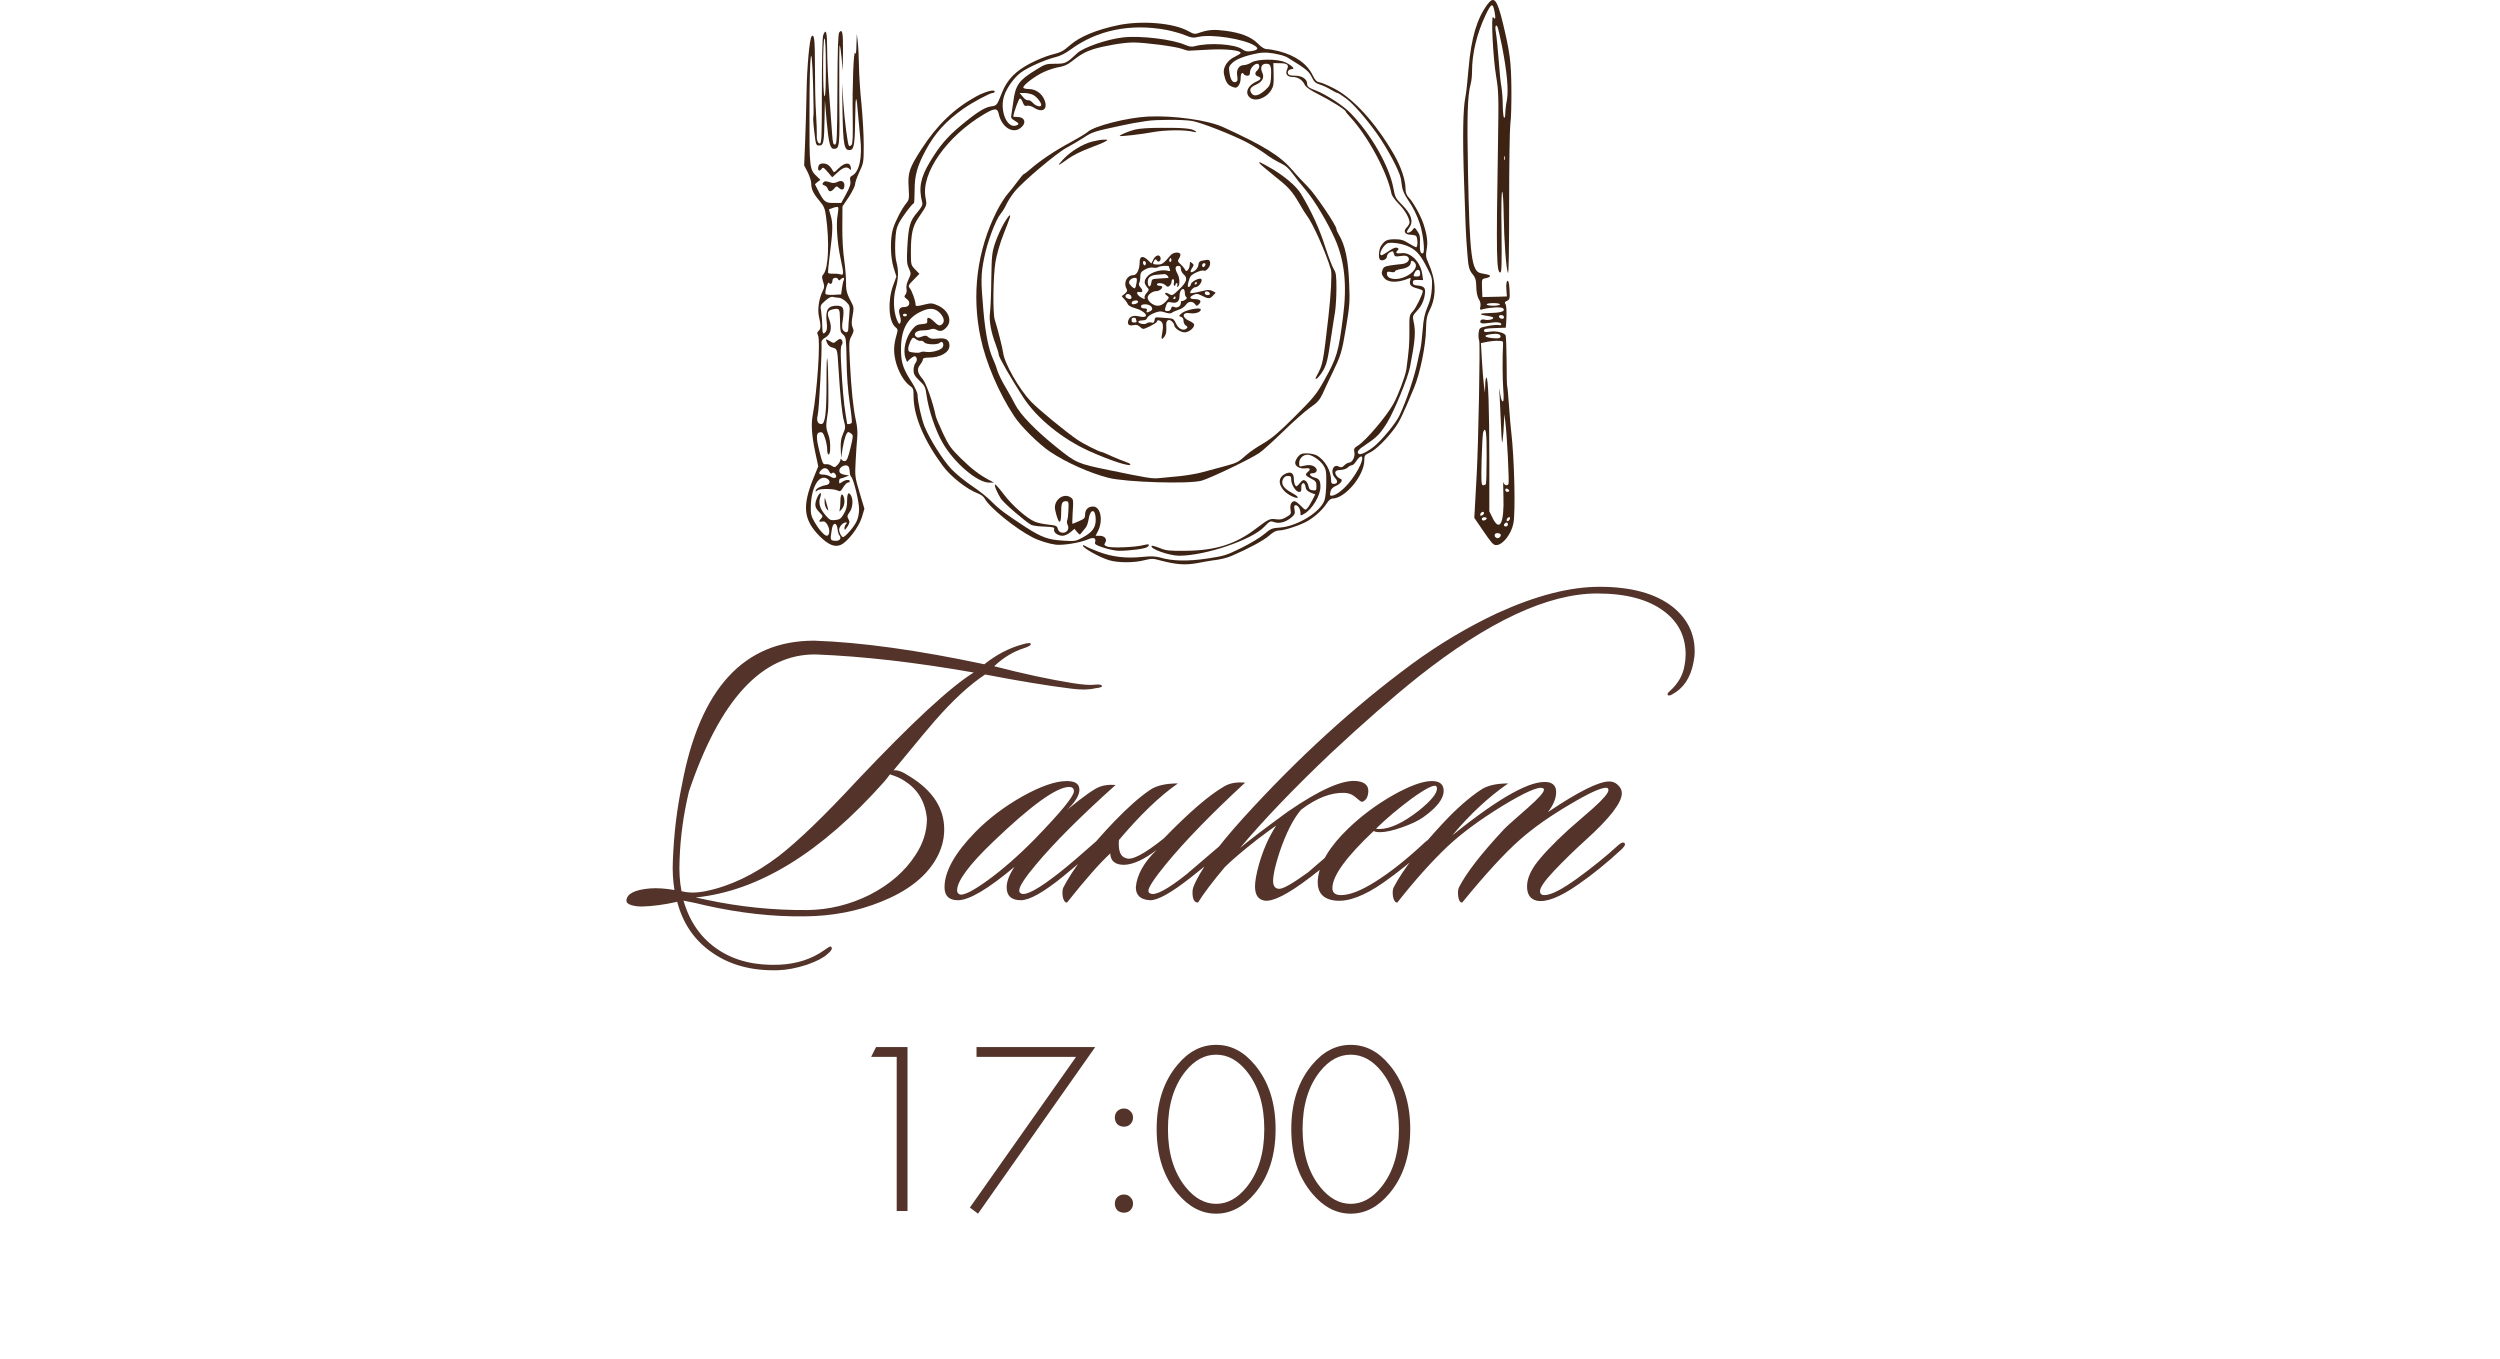 <?xml version="1.0" encoding="UTF-8"?> <svg xmlns="http://www.w3.org/2000/svg" width="311" height="169" viewBox="0 0 311 169" fill="none"><path d="M85.712 98.436C85.027 101.273 84.635 104.127 84.538 106.997C84.472 108.432 84.554 109.72 84.782 110.862C85.663 111.09 86.657 111.09 87.766 110.862C90.832 110.242 93.865 108.791 96.866 106.508C99.312 104.616 102.573 101.469 106.65 97.066C113.433 89.891 118.26 85.423 121.13 83.662C113.89 82.39 107.335 81.64 101.464 81.412C94.811 81.346 89.56 87.021 85.712 98.436ZM113.89 106.361C114.836 104.926 115.309 103.426 115.309 101.86C115.113 99.74 114.167 98.159 112.471 97.115C112.047 96.822 111.46 96.561 110.71 96.332C110.449 96.691 110.205 97.001 109.976 97.262C102.149 106.068 94.338 110.862 86.543 111.645C86.87 111.71 87.326 111.808 87.913 111.938C92.055 112.819 96.23 113.243 100.437 113.21C103.144 113.177 105.737 112.541 108.215 111.302C110.694 110.03 112.585 108.383 113.89 106.361ZM84.831 97.653C87.049 85.684 92.528 79.699 101.268 79.699C107.106 79.895 114.167 80.874 122.451 82.635C123.919 81.46 125.468 80.645 127.098 80.189C127.294 80.123 127.474 80.075 127.637 80.042C127.832 80.009 127.979 79.993 128.077 79.993C128.207 80.025 128.256 80.091 128.224 80.189C128.158 80.319 127.881 80.466 127.392 80.629C126.055 81.053 124.816 81.803 123.674 82.879C127.327 83.825 130.588 84.526 133.458 84.983C134.697 85.178 135.594 85.244 136.149 85.178C136.703 85.113 137.013 85.162 137.078 85.325C137.144 85.456 136.866 85.554 136.247 85.619C135.497 85.814 134.502 85.831 133.262 85.668C130.36 85.309 126.789 84.722 122.549 83.907C120.625 85.178 118.537 87.103 116.287 89.679C115.896 90.103 114.183 92.158 111.15 95.843C111.607 95.745 112.276 95.99 113.156 96.577C116.026 98.338 117.461 100.54 117.461 103.181C117.461 104.518 117.086 105.807 116.336 107.046C115.031 109.199 112.781 110.911 109.585 112.183C106.682 113.357 103.551 113.96 100.192 113.993C96.246 114.058 92.088 113.601 87.717 112.623C87.098 112.46 86.201 112.264 85.027 112.036C85.809 114.743 87.277 116.797 89.43 118.2C91.484 119.537 93.996 120.14 96.963 120.01C99.116 119.912 100.975 119.309 102.54 118.2C103.03 117.841 103.307 117.694 103.372 117.76C103.6 117.955 103.454 118.265 102.932 118.689C102.443 119.146 101.595 119.586 100.388 120.01C99.083 120.434 97.893 120.662 96.817 120.695C93.588 120.793 90.865 120.075 88.647 118.542C86.429 117.042 84.962 114.922 84.244 112.183C82.646 112.541 81.195 112.737 79.89 112.77C79.303 112.77 78.83 112.704 78.471 112.574C78.08 112.444 77.901 112.248 77.933 111.987C77.999 111.172 78.977 110.682 80.869 110.519C81.716 110.454 82.728 110.519 83.902 110.715C83.706 109.508 83.641 108.269 83.706 106.997C83.836 103.703 84.212 100.588 84.831 97.653ZM138.779 97.653C134.442 101.534 131.132 104.845 128.849 107.584C127.479 109.215 126.794 110.275 126.794 110.764C126.794 110.96 126.875 111.09 127.038 111.155C127.626 111.449 129.207 110.585 131.784 108.563C132.86 107.715 134.409 106.394 136.431 104.6C136.692 104.339 136.888 104.323 137.018 104.551C137.116 104.747 137.035 104.959 136.774 105.187C135.143 106.622 133.626 107.91 132.224 109.052C129.811 111.009 128.066 111.987 126.99 111.987C125.815 111.987 125.228 111.449 125.228 110.373C125.228 109.655 125.555 108.807 126.207 107.829C122.913 110.601 120.565 111.987 119.162 111.987C118.053 111.987 117.499 111.449 117.499 110.373C117.499 108.416 118.771 106.133 121.315 103.524C122.978 101.828 124.935 100.344 127.185 99.072C129.468 97.8 131.311 97.164 132.713 97.164C133.757 97.164 134.279 97.523 134.279 98.24C134.279 98.925 133.773 99.757 132.762 100.735C134.817 99.039 136.187 98.077 136.872 97.849C137.426 97.653 138.062 97.588 138.779 97.653ZM133.007 97.898C131.441 97.898 128.294 100.165 123.565 104.698C120.565 107.568 119.064 109.59 119.064 110.764C119.064 110.992 119.162 111.155 119.358 111.253C119.815 111.449 120.972 110.878 122.831 109.541C124.723 108.171 126.68 106.459 128.702 104.404C131.963 101.045 133.594 99.056 133.594 98.436C133.594 98.077 133.398 97.898 133.007 97.898ZM139.193 104.502C139.095 105.839 139.389 106.589 140.074 106.752C140.758 107.079 142.324 106.263 144.77 104.306C147.901 101.078 150.396 98.925 152.255 97.849C152.94 97.425 153.82 97.262 154.896 97.36C150.689 101.241 147.395 104.633 145.015 107.535C143.58 109.296 142.862 110.389 142.862 110.813C142.862 110.976 142.944 111.09 143.107 111.155C143.726 111.449 145.227 110.65 147.607 108.758C147.673 108.693 149.254 107.34 152.353 104.698C152.646 104.502 152.858 104.47 152.989 104.6C153.152 104.763 153.103 104.942 152.842 105.138C151.7 106.247 150.135 107.584 148.145 109.15C145.699 111.074 144.003 112.02 143.058 111.987C141.884 111.922 141.297 111.384 141.297 110.373C141.427 108.84 142.291 107.291 143.889 105.725C142.324 106.932 140.97 107.552 139.829 107.584C138.72 107.584 138.149 107.111 138.117 106.165C136.78 107.405 134.986 109.443 132.735 112.28C132.475 112.28 132.295 112.02 132.197 111.498C132.132 111.009 132.165 110.634 132.295 110.373C133.502 108.057 135.605 105.334 138.606 102.203C140.334 100.409 141.835 99.088 143.107 98.24C143.889 97.719 145.031 97.458 146.531 97.458C144.281 99.023 141.835 101.371 139.193 104.502ZM210.671 82.39C210.312 84.314 209.415 85.651 207.98 86.401C207.687 86.565 207.507 86.565 207.442 86.401C207.41 86.304 207.507 86.157 207.736 85.961C208.747 85.048 209.35 84.004 209.546 82.83C209.644 82.341 209.692 81.868 209.692 81.412C209.692 79.194 208.812 77.416 207.051 76.079C205.094 74.579 202.305 73.829 198.685 73.829C192.587 73.829 185.167 77.286 176.426 84.2C173.165 86.809 169.529 89.989 165.517 93.74C160.951 98.077 157.201 101.991 154.265 105.481C155.309 104.6 157.282 103.1 160.185 100.98C164.164 98.24 167.034 96.968 168.795 97.164C169.936 97.294 170.393 97.865 170.165 98.876C170.067 99.333 169.822 99.626 169.431 99.757C169.333 99.757 169.023 99.528 168.501 99.072C168.175 98.811 167.768 98.664 167.278 98.632C165.582 98.566 163.772 99.268 161.848 100.735C160.87 101.877 159.973 103.654 159.158 106.068C158.636 107.666 158.375 108.84 158.375 109.59C158.375 110.242 158.636 110.568 159.158 110.568C159.647 110.568 160.837 109.883 162.729 108.514C164.001 107.405 165.55 106.084 167.376 104.551C167.572 104.355 167.751 104.339 167.914 104.502C168.077 104.665 168.028 104.877 167.768 105.138C166.072 106.671 164.474 108.008 162.973 109.15C160.234 111.237 158.342 112.199 157.299 112.036C156.516 111.905 156.124 111.318 156.124 110.275C156.124 109.622 156.288 108.709 156.614 107.535C157.135 105.709 157.853 104.094 158.766 102.692C158.244 103.051 157.445 103.638 156.369 104.453C154.543 105.888 153.206 107.03 152.358 107.878C150.825 109.704 149.716 111.172 149.031 112.28C148.574 112.28 148.346 111.857 148.346 111.009C148.346 110.78 148.379 110.568 148.444 110.373C149.227 108.351 151.298 105.481 154.657 101.763C161.408 94.327 168.387 87.951 175.595 82.635C179.019 80.123 182.574 78.004 186.26 76.275C191.054 74.09 195.294 72.997 198.979 72.997C202.925 72.997 205.958 73.829 208.078 75.492C209.904 76.96 210.818 78.802 210.818 81.02C210.818 81.477 210.769 81.933 210.671 82.39ZM179.593 98.387C179.593 99.365 178.745 100.458 177.049 101.665C176.397 102.121 175.5 102.545 174.359 102.937C173.25 103.328 172.353 103.524 171.668 103.524C171.309 103.524 171.049 103.475 170.885 103.377C167.461 106.606 165.749 108.97 165.749 110.47C165.749 111.057 166.108 111.351 166.825 111.351C167.901 111.351 169.32 110.797 171.081 109.688C173.005 108.481 175.076 106.834 177.294 104.747C177.62 104.453 177.848 104.388 177.979 104.551C178.109 104.714 178.028 104.942 177.734 105.236C175.843 106.964 173.967 108.481 172.108 109.786C169.728 111.449 167.738 112.199 166.14 112.036C164.542 111.873 163.808 110.992 163.939 109.394C164.134 107.405 165.406 105.285 167.755 103.035C169.385 101.469 171.228 100.099 173.283 98.925C175.37 97.751 176.984 97.164 178.126 97.164C179.104 97.164 179.593 97.572 179.593 98.387ZM178.664 97.8C178.37 97.572 177.343 98.094 175.582 99.365C173.951 100.572 172.484 101.811 171.179 103.083C171.277 103.116 171.407 103.132 171.57 103.132C172.908 103.132 174.555 102.366 176.511 100.833C178.012 99.626 178.762 98.713 178.762 98.094C178.762 97.963 178.729 97.865 178.664 97.8ZM202.097 104.893C202.228 105.024 202.113 105.269 201.755 105.627C199.928 107.323 198.118 108.791 196.325 110.03C194.042 111.628 192.313 112.297 191.139 112.036C190.356 111.84 189.965 111.253 189.965 110.275C189.965 109.459 190.291 108.579 190.943 107.633C191.726 106.524 193.128 105.04 195.15 103.181C196.161 102.301 197.173 101.42 198.184 100.54C199.455 99.398 200.091 98.648 200.091 98.289C200.091 98.094 199.994 97.996 199.798 97.996C199.113 97.996 197.596 98.697 195.248 100.099C192.802 101.534 190.748 102.986 189.084 104.453C187.193 106.117 184.796 108.726 181.893 112.28C181.632 112.28 181.469 112.02 181.404 111.498C181.339 111.041 181.371 110.666 181.502 110.373C182.415 108.579 184.274 106.182 187.079 103.181C187.274 102.953 188.269 102.056 190.063 100.491C191.4 99.317 192.068 98.566 192.068 98.24C192.068 98.142 192.02 98.077 191.922 98.045C191.367 97.816 189.671 98.566 186.834 100.295C184.029 102.023 181.763 103.703 180.034 105.334C178.077 107.193 176.006 109.508 173.821 112.28C173.56 112.28 173.381 112.02 173.283 111.498C173.218 111.009 173.25 110.634 173.381 110.373C174.522 108.187 176.626 105.464 179.692 102.203C181.29 100.507 182.806 99.186 184.241 98.24C185.024 97.719 186.149 97.458 187.617 97.458C185.203 99.121 182.888 101.273 180.67 103.915C186.573 99.153 190.552 96.952 192.607 97.311C193.259 97.441 193.585 97.849 193.585 98.534C193.585 99.317 193.243 100.148 192.558 101.029C196.341 98.485 198.885 97.213 200.189 97.213C200.613 97.213 200.972 97.36 201.266 97.653C201.592 97.947 201.755 98.289 201.755 98.681C201.755 99.855 200.255 101.795 197.254 104.502C195.852 105.774 194.547 107.046 193.34 108.318C192.166 109.557 191.579 110.405 191.579 110.862C191.579 111.188 191.759 111.351 192.117 111.351C192.933 111.351 194.286 110.666 196.178 109.296C198.069 107.927 199.782 106.54 201.314 105.138C201.673 104.812 201.934 104.73 202.097 104.893Z" fill="#53332A"></path><path d="M111.55 150.645V131.477H108.37L108.982 130.254H112.895V150.645H111.55ZM120.655 150.217L133.861 131.477H121.48V130.254H136.246L121.664 150.981L120.655 150.217ZM138.992 139.853C138.789 139.629 138.687 139.354 138.687 139.028C138.687 138.702 138.789 138.437 138.992 138.233C139.217 138.009 139.492 137.897 139.818 137.897C140.144 137.897 140.409 138.009 140.613 138.233C140.837 138.437 140.949 138.702 140.949 139.028C140.949 139.354 140.837 139.629 140.613 139.853C140.409 140.057 140.144 140.159 139.818 140.159C139.492 140.159 139.217 140.057 138.992 139.853ZM138.992 150.553C138.789 150.329 138.687 150.054 138.687 149.727C138.687 149.401 138.789 149.136 138.992 148.933C139.217 148.708 139.492 148.596 139.818 148.596C140.144 148.596 140.409 148.708 140.613 148.933C140.837 149.136 140.949 149.401 140.949 149.727C140.949 150.054 140.837 150.329 140.613 150.553C140.409 150.757 140.144 150.859 139.818 150.859C139.492 150.859 139.217 150.757 138.992 150.553ZM146.487 132.455C147.852 130.805 149.452 129.979 151.286 129.979C153.12 129.979 154.72 130.805 156.086 132.455C157.818 134.514 158.684 137.184 158.684 140.465C158.684 143.746 157.818 146.416 156.086 148.474C154.679 150.145 153.08 150.981 151.286 150.981C149.493 150.981 147.893 150.145 146.487 148.474C144.754 146.416 143.888 143.746 143.888 140.465C143.888 137.184 144.754 134.514 146.487 132.455ZM147.495 147.679C148.616 149.065 149.88 149.758 151.286 149.758C152.692 149.758 153.956 149.065 155.077 147.679C156.544 145.865 157.278 143.461 157.278 140.465C157.278 137.469 156.544 135.064 155.077 133.25C153.976 131.885 152.713 131.202 151.286 131.202C149.859 131.202 148.596 131.885 147.495 133.25C146.028 135.064 145.294 137.469 145.294 140.465C145.294 143.461 146.028 145.865 147.495 147.679ZM163.234 132.455C164.6 130.805 166.2 129.979 168.034 129.979C169.868 129.979 171.468 130.805 172.833 132.455C174.566 134.514 175.432 137.184 175.432 140.465C175.432 143.746 174.566 146.416 172.833 148.474C171.427 150.145 169.827 150.981 168.034 150.981C166.24 150.981 164.641 150.145 163.234 148.474C161.502 146.416 160.636 143.746 160.636 140.465C160.636 137.184 161.502 134.514 163.234 132.455ZM164.243 147.679C165.364 149.065 166.628 149.758 168.034 149.758C169.44 149.758 170.704 149.065 171.825 147.679C173.292 145.865 174.026 143.461 174.026 140.465C174.026 137.469 173.292 135.064 171.825 133.25C170.724 131.885 169.46 131.202 168.034 131.202C166.607 131.202 165.344 131.885 164.243 133.25C162.776 135.064 162.042 137.469 162.042 140.465C162.042 143.461 162.776 145.865 164.243 147.679Z" fill="#53332A"></path><path d="M185.057 0.52C183.734 2.29 183.022 4.689 182.691 8.493C182.559 10.048 182.394 11.652 182.294 12.066C181.997 13.571 181.931 16.913 182.129 22.569C182.311 28.111 182.344 29.136 182.543 31.601C182.658 33.205 182.774 33.635 183.221 34.148C183.485 34.462 183.618 34.826 183.634 35.289C183.651 36.364 183.75 36.877 183.998 37.274C184.147 37.489 184.213 37.837 184.164 38.118C184.064 38.564 184.081 38.581 184.544 38.449C185.454 38.217 186.794 38.167 186.976 38.349C187.323 38.697 186.81 38.895 185.536 38.928C184.048 38.961 183.783 39.11 184.924 39.276C185.388 39.342 185.768 39.458 185.768 39.524C185.768 39.739 185.173 39.871 184.726 39.772C184.478 39.706 184.263 39.739 184.197 39.855C183.982 40.218 184.362 40.318 185.272 40.169C186.215 40.02 186.761 40.086 186.761 40.367C186.761 40.45 186.595 40.483 186.397 40.434C186.182 40.4 185.57 40.45 185.024 40.566C184.064 40.764 184.031 40.781 183.949 41.343C183.899 41.657 183.915 42.137 184.015 42.402C184.147 42.832 183.915 55.138 183.7 59.042C183.667 59.72 183.585 61.209 183.519 62.35L183.403 64.418L184.362 65.824C185.586 67.61 185.752 67.809 186.132 67.809C186.926 67.809 188.001 66.469 188.266 65.112C188.547 63.723 188.382 56.958 188.001 53.765C187.951 53.451 187.836 52.078 187.736 50.705C187.637 49.333 187.538 48.175 187.505 48.108C187.455 48.059 187.422 46.653 187.422 44.982C187.406 43.328 187.356 41.856 187.306 41.74C187.174 41.393 186.149 41.128 185.338 41.261C184.743 41.343 184.61 41.31 184.61 41.112C184.61 40.913 184.891 40.847 185.967 40.814L187.323 40.764L187.373 40.103C187.455 38.713 187.406 37.969 187.257 37.787C187.141 37.655 187.207 37.539 187.472 37.423C187.803 37.274 187.836 37.158 187.786 36.067C187.736 35.256 187.67 34.892 187.538 34.942C187.406 34.975 187.356 35.322 187.389 35.934L187.455 36.877L186.446 36.91C185.884 36.927 185.206 36.943 184.924 36.943L184.412 36.96L184.362 35.835C184.329 34.71 184.329 34.71 184.809 34.611C185.437 34.479 185.553 34.264 185.024 34.148C184.792 34.098 184.428 34.032 184.197 33.983C183.072 33.751 182.824 31.783 182.625 21.66C182.476 14.382 182.559 11.917 182.956 10.412C183.055 10.098 183.122 9.386 183.122 8.841C183.122 6.674 183.717 4.193 184.776 1.943C185.52 0.355 185.718 0.289 185.933 1.513C186.082 2.29 186.016 2.522 185.752 2.142C185.454 1.728 185.735 7.236 186.115 9.469C186.43 11.355 186.446 11.917 186.347 18.103C186.115 31.981 186.165 33.9 186.645 33.9C186.81 33.9 186.827 32.725 186.794 28.838C186.744 25.828 186.777 23.81 186.876 23.86C186.959 23.909 187.042 25.199 187.058 26.738C187.108 29.914 187.356 33.404 187.588 33.95C187.687 34.181 187.736 31.071 187.736 25.464C187.736 20.601 187.803 16.085 187.885 15.457C187.985 14.812 188.034 12.843 188.018 11.074C187.985 7.65 187.836 6.508 186.926 2.737C186.231 -0.075 185.851 -0.538 185.057 0.52ZM186.827 5.632C187.472 8.923 187.687 11.206 187.455 12.463C187.339 13.042 187.257 13.786 187.257 14.117C187.257 14.464 187.191 14.696 187.108 14.646C187.025 14.597 186.959 13.902 186.942 13.108C186.942 12.298 186.86 11.272 186.777 10.792C186.678 10.329 186.529 8.807 186.43 7.401C186.314 6.012 186.182 4.54 186.099 4.126C185.95 3.349 186.049 2.919 186.281 3.332C186.364 3.465 186.595 4.507 186.827 5.632ZM187.207 19.873C187.157 19.989 187.124 19.906 187.124 19.675C187.124 19.443 187.157 19.36 187.207 19.46C187.24 19.576 187.24 19.774 187.207 19.873ZM186.595 37.87C186.595 37.952 186.231 38.035 185.768 38.035C185.321 38.035 184.941 37.952 184.941 37.87C184.941 37.77 185.321 37.704 185.768 37.704C186.231 37.704 186.595 37.77 186.595 37.87ZM187.091 39.458C187.091 39.606 186.976 39.689 186.81 39.656C186.397 39.573 186.347 39.193 186.744 39.193C186.942 39.193 187.091 39.292 187.091 39.458ZM186.645 41.74C186.777 42.071 186.463 42.154 185.553 42.054C184.329 41.906 184.627 41.591 186.033 41.525C186.347 41.525 186.595 41.608 186.645 41.74ZM186.976 42.915C186.893 44.42 186.909 47.232 187.009 48.489C187.091 49.465 187.058 49.944 186.942 49.944C186.86 49.944 186.744 49.696 186.694 49.399C186.496 48.191 186.463 48.075 186.529 48.869C186.562 49.316 186.645 51.036 186.711 52.674C186.81 55.039 186.86 55.453 186.942 54.659C187.009 54.113 187.075 53.187 187.091 52.591L187.141 51.516L187.273 52.575C187.472 54.113 187.77 60.034 187.654 60.216C187.488 60.498 187.108 60.365 187.025 59.985C186.992 59.786 186.976 60.547 187.025 61.688C187.141 65.03 186.579 66.221 185.702 64.484L185.272 63.607V57.404C185.272 50.755 185.14 46.967 184.908 46.967C184.842 46.967 184.759 47.397 184.759 47.91L184.726 48.869L184.594 47.877C184.528 47.331 184.412 45.942 184.346 44.784L184.23 42.683L184.627 42.6C185.288 42.452 185.983 42.369 186.512 42.402C186.959 42.418 187.009 42.468 186.976 42.915ZM184.941 56.875C184.941 58.628 184.891 60.134 184.842 60.216C184.792 60.299 184.643 60.365 184.494 60.365C184.279 60.365 184.246 59.968 184.312 57.173C184.362 55.436 184.445 53.865 184.528 53.699C184.842 52.988 184.958 53.881 184.941 56.875ZM187.753 61.043C187.753 61.126 187.637 61.192 187.505 61.192C187.373 61.192 187.257 61.077 187.257 60.944C187.257 60.795 187.356 60.746 187.505 60.795C187.637 60.861 187.753 60.961 187.753 61.043ZM184.61 63.822C184.61 64.021 184.279 64.236 184.164 64.12C184.048 64.004 184.263 63.673 184.461 63.673C184.544 63.673 184.61 63.739 184.61 63.822ZM184.941 64.484C184.941 64.682 184.478 64.848 184.379 64.682C184.329 64.6 184.329 64.5 184.395 64.434C184.544 64.285 184.941 64.319 184.941 64.484ZM187.819 64.583C187.72 64.848 187.422 64.93 187.422 64.699C187.422 64.517 187.604 64.335 187.77 64.335C187.852 64.335 187.869 64.451 187.819 64.583ZM187.588 65.245C187.588 65.377 187.472 65.493 187.339 65.493C187.075 65.493 187.009 65.294 187.207 65.112C187.389 64.914 187.588 64.98 187.588 65.245ZM186.661 66.452C186.81 66.684 186.463 67.031 186.198 66.932C185.818 66.783 185.867 66.32 186.248 66.32C186.43 66.32 186.612 66.386 186.661 66.452Z" fill="#3D2314"></path><path d="M139.087 3.134C136.407 3.696 134.323 4.556 133.115 5.615C132.239 6.392 131.991 6.508 130.7 6.839C130.138 6.988 128.997 7.451 128.203 7.864C126.35 8.824 125.308 9.882 124.663 11.487C124.001 13.157 124.018 13.124 123.274 13.24C122.513 13.339 121.487 13.984 119.502 15.638C117.848 17.011 116.839 18.202 115.714 20.088C114.507 22.089 114.259 23.346 114.722 25.183C114.805 25.48 114.656 25.778 114.093 26.44C113.2 27.482 113.018 28.11 112.869 30.757C112.787 32.46 112.803 32.841 113.068 33.387C113.349 34.032 113.349 34.065 113.018 34.76C112.803 35.206 112.704 35.636 112.77 35.934C112.82 36.199 112.77 36.496 112.638 36.645C112.456 36.877 112.472 36.96 112.803 37.191C113.349 37.605 113.151 38.2 112.472 38.2C111.86 38.2 111.711 38.531 111.96 39.325C112.075 39.672 112.092 40.003 111.993 40.169C111.877 40.383 111.794 40.301 111.579 39.788C111.149 38.746 111.083 37.125 111.43 35.884C111.778 34.644 111.794 33.635 111.513 32.576C111.381 32.13 111.331 31.187 111.364 30.178C111.414 28.855 111.513 28.375 111.811 27.779C112.241 26.969 113.481 25.298 113.68 25.298C113.729 25.298 113.779 24.57 113.779 23.677C113.779 21.825 114.093 20.683 115.152 18.698C116.293 16.581 117.666 15.059 119.85 13.521C120.958 12.744 123.141 11.569 123.472 11.569C123.621 11.569 123.737 11.487 123.737 11.387C123.737 11.073 122.579 11.387 121.437 11.999C118.725 13.488 116.624 15.49 114.672 18.483C113.101 20.915 112.919 21.461 113.035 23.33C113.117 24.686 113.101 24.835 112.754 25.265C112.191 25.943 111.381 27.498 111.083 28.474C110.719 29.715 110.752 31.964 111.166 33.304L111.513 34.396L111.083 35.57C110.405 37.489 110.554 40.02 111.397 40.698C111.695 40.946 111.711 41.045 111.546 41.608C111.166 42.914 111.133 43.741 111.414 44.916C111.728 46.206 112.456 47.463 113.167 47.976C113.614 48.29 113.647 48.406 113.647 49.332C113.663 51.764 114.937 54.774 117.269 57.933C118.262 59.29 120.296 60.878 121.636 61.374C122 61.506 122.38 61.787 122.496 62.019C123.058 63.111 126.35 65.774 128.451 66.849C129.245 67.262 130.535 67.659 131.345 67.759C132.272 67.858 134.323 67.527 135.299 67.114C136.076 66.783 136.39 66.915 136.225 67.494C136.159 67.709 136.39 67.841 137.317 68.139C137.962 68.354 138.805 68.519 139.186 68.519C140.559 68.519 142.411 68.271 142.709 68.056C143.139 67.742 142.924 67.626 142.262 67.808C141.336 68.073 138.276 68.205 137.747 67.99C137.35 67.841 137.317 67.775 137.499 67.494C137.763 67.064 137.416 66.65 136.787 66.65H136.291L136.556 66.138C137.267 64.781 136.936 63.011 135.977 63.011C135.365 63.011 134.984 63.392 134.984 64.02C134.984 64.45 134.885 64.55 134.224 64.831C133.81 65.013 133.446 65.162 133.413 65.162C133.38 65.162 133.397 64.616 133.43 63.954C133.545 62.184 133.529 62.118 133.231 61.903C132.305 61.225 130.998 62.251 131.263 63.441C131.66 65.211 132.007 65.41 132.007 63.838C132.007 62.631 132.106 62.35 132.586 62.35C132.933 62.35 132.95 62.416 132.917 63.375C132.9 63.954 132.834 64.55 132.768 64.698C132.702 64.847 132.718 65.096 132.801 65.261C133.132 65.856 132.603 66.468 131.941 66.22C131.792 66.171 131.627 65.956 131.577 65.741C131.494 65.426 131.345 65.36 130.403 65.261C129.807 65.195 129.063 65.046 128.732 64.897C127.74 64.484 125.953 62.912 124.878 61.506C124.332 60.778 123.836 60.216 123.786 60.266C123.654 60.381 124.051 61.308 124.514 62.035C124.878 62.598 127.558 64.897 128.285 65.294C128.484 65.393 129.212 65.493 129.923 65.509C131.064 65.559 131.197 65.592 131.13 65.856C131.031 66.237 131.594 66.65 132.189 66.65C132.437 66.65 132.867 66.452 133.148 66.22L133.661 65.79L133.992 66.187C134.323 66.568 134.323 66.568 134.571 66.237C134.72 66.055 134.935 65.774 135.067 65.625C135.199 65.459 135.365 65.013 135.414 64.632C135.63 63.21 136.308 63.243 136.308 64.665C136.308 65.641 135.878 66.22 134.654 66.882C133.843 67.329 133.694 67.345 132.354 67.262C130.436 67.163 129.576 66.849 127.624 65.592C125.126 63.971 124.283 63.342 123.34 62.383C122.877 61.903 121.785 61.026 120.908 60.447C120.048 59.869 118.89 58.926 118.344 58.347C117.253 57.172 115.665 54.642 115.02 53.07C114.623 52.078 114.16 49.994 114.143 49.1C114.143 48.869 113.829 48.191 113.465 47.612C112.439 46.041 112.142 45.246 112.092 43.923C111.993 41.111 112.77 39.54 114.705 38.696C115.714 38.233 116.442 38.349 117.038 39.06C117.501 39.623 117.534 40.135 117.087 40.417C116.856 40.549 116.69 40.483 116.244 40.053C115.599 39.424 115.284 39.374 115.35 39.887C115.384 40.218 115.301 40.268 114.689 40.317C114.11 40.367 113.895 40.483 113.481 40.979C112.654 41.971 112.29 43.609 112.654 44.585L112.836 45.032L113.2 44.668C113.415 44.486 113.663 44.32 113.763 44.32C114.077 44.32 114.16 44.849 113.895 45.147C113.763 45.296 113.647 45.693 113.647 46.024C113.647 46.537 113.779 46.768 114.375 47.347C115.053 47.992 115.119 48.141 115.268 49.2C115.516 50.986 116.359 53.517 117.236 55.039C118.642 57.52 121.553 60.034 123.042 60.034H123.654L122.992 59.687C121.768 59.025 120.859 58.314 119.486 56.974C118.295 55.8 118.014 55.403 117.302 53.897C116.856 52.955 116.459 51.995 116.409 51.764C116.062 50.06 115.202 47.645 114.788 47.165C114.126 46.404 114.027 45.925 114.457 45.379C114.656 45.131 114.805 44.833 114.805 44.717C114.805 44.552 115.02 44.486 115.516 44.486C116.988 44.486 118.113 43.84 118.113 42.997C118.113 42.269 117.65 41.988 116.657 42.12C115.979 42.187 115.731 42.153 115.499 41.955C115.251 41.723 115.119 41.707 114.672 41.872C114.259 42.038 114.11 42.038 113.944 41.872C113.564 41.492 114.011 41.095 114.821 41.095C115.218 41.095 115.681 41.029 115.83 40.946C115.979 40.88 116.244 40.896 116.442 40.995C116.938 41.277 117.269 41.211 117.699 40.764C118.526 39.953 118.014 38.597 116.674 38.002C115.996 37.704 115.814 37.687 115.152 37.853C114.027 38.134 113.895 38.134 113.895 37.869C113.895 37.423 113.432 36.149 113.167 35.835C112.952 35.57 112.985 35.487 113.647 34.809L114.375 34.065L113.845 33.519C113.316 32.973 113.316 32.957 113.316 31.303C113.316 29.169 113.531 28.176 114.193 27.184C115.367 25.431 115.317 25.596 115.135 24.587C114.557 21.544 117.782 16.945 122.43 14.199C123.704 13.438 124.084 13.422 124.233 14.133C124.58 15.804 125.986 16.714 126.979 15.903C127.74 15.291 127.491 14.547 126.532 14.547C126.267 14.547 126.052 14.53 126.052 14.497C126.135 13.918 126.714 12.314 126.863 12.264C126.962 12.231 127.128 12.43 127.227 12.727C127.376 13.141 127.491 13.223 127.773 13.157C127.988 13.108 128.335 13.207 128.616 13.389C129.708 14.1 130.403 13.587 129.923 12.413C129.609 11.619 128.815 11.073 127.988 11.073C127.657 11.073 127.359 11.007 127.309 10.924C127.144 10.676 128.749 9.452 129.89 8.939C130.469 8.675 131.312 8.41 131.759 8.344C132.288 8.261 132.818 8.046 133.215 7.715C134.422 6.773 135.001 6.442 136.027 6.111C137.383 5.697 139.781 5.284 140.989 5.284C142.411 5.284 146.216 5.78 146.977 6.061C147.34 6.194 147.754 6.309 147.886 6.309C148.019 6.309 149.143 6.243 150.384 6.177C152.534 6.061 154.337 6.26 154.337 6.591C154.337 6.673 154.023 6.855 153.659 7.037C152.716 7.451 152.104 8.377 152.253 9.188C152.435 10.081 152.683 10.527 153.13 10.726C153.345 10.825 153.593 10.908 153.676 10.908C154.023 10.908 154.337 10.345 154.337 9.733C154.337 9.121 154.536 8.89 154.751 9.254C154.8 9.336 154.999 9.419 155.181 9.419C155.412 9.419 155.495 9.303 155.495 9.006C155.495 8.542 156.024 7.93 156.405 7.93C156.537 7.93 156.653 8.063 156.653 8.245C156.653 8.41 156.537 8.642 156.405 8.757C156.057 9.039 156.091 9.369 156.488 9.502C156.951 9.651 156.901 9.882 156.372 10.114C155.23 10.594 154.817 11.536 155.462 12.115C156.124 12.711 157.496 12.248 158.142 11.206C158.423 10.742 158.472 10.428 158.439 9.254L158.406 7.848L159.184 7.864C160.16 7.864 160.375 8.063 160.11 8.642C159.845 9.221 160.143 9.584 160.871 9.584C161.483 9.584 162.029 9.948 162.326 10.577C162.459 10.842 163.054 11.255 164.014 11.735C165.502 12.479 167.404 13.67 167.404 13.869C167.404 13.918 167.653 14.232 167.95 14.547C170.183 16.962 172.582 21.428 173.111 24.14C173.161 24.355 173.558 24.918 174.004 25.364C174.782 26.158 175.344 27.134 175.344 27.697C175.344 27.829 175.179 28.11 174.98 28.309C174.534 28.755 174.765 29.185 175.46 29.202C175.724 29.202 176.022 29.268 176.138 29.334C176.37 29.483 176.403 30.757 176.171 30.757C176.088 30.757 175.658 30.525 175.228 30.261C174.6 29.863 174.269 29.764 173.525 29.764C172.549 29.764 172.267 29.897 171.804 30.591C171.507 31.038 171.44 32.163 171.705 32.328C172.003 32.51 172.532 32.229 172.532 31.915C172.532 31.733 172.681 31.518 172.846 31.418C173.276 31.187 173.31 31.203 173.409 31.6C173.491 31.915 173.574 31.948 174.236 31.848C174.798 31.766 175.013 31.799 175.179 31.997C175.476 32.361 175.03 32.808 174.302 32.857C174.021 32.874 173.409 32.957 172.946 33.023C172.251 33.139 172.102 33.221 171.97 33.618C171.837 33.982 171.87 34.148 172.152 34.528C172.631 35.173 173.806 35.223 175.245 34.644C175.493 34.528 175.526 34.561 175.443 34.842C175.261 35.388 175.493 35.669 176.27 35.868C176.667 35.967 176.998 36.116 176.998 36.182C176.998 36.579 176.155 38.299 175.774 38.713C175.328 39.193 175.311 39.242 175.328 41.062C175.344 42.683 175.278 43.543 174.947 45.974C174.815 46.801 173.922 49.216 173.326 50.258C172.466 51.813 169.886 54.84 168.943 55.419C168.447 55.733 168.397 55.833 168.48 56.263C168.612 56.809 168.215 57.553 167.818 57.553C167.686 57.553 167.421 57.702 167.239 57.884C166.958 58.165 166.842 58.181 166.561 58.049C165.817 57.636 165.436 58.777 166.098 59.472C166.478 59.885 166.395 60.199 165.899 60.199C165.668 60.199 165.585 60.084 165.585 59.736C165.585 58.529 164.791 57.172 163.749 56.627C163.501 56.511 162.955 56.395 162.541 56.395C161.946 56.395 161.747 56.478 161.466 56.825C161.268 57.073 161.119 57.404 161.119 57.569C161.119 58.016 161.714 58.347 162.376 58.264C162.972 58.181 163.104 58.363 162.69 58.711C162.31 59.025 162.376 59.174 163.104 59.538C163.683 59.836 163.765 59.951 163.765 60.464C163.765 61.01 163.732 61.043 163.319 60.993C162.955 60.96 162.839 60.844 162.773 60.464C162.723 60.199 162.558 59.902 162.393 59.802C162.144 59.654 162.029 59.703 161.681 60.117C161.351 60.53 161.251 60.58 161.119 60.365C161.036 60.233 160.954 59.885 160.954 59.604C160.954 58.909 160.639 58.645 160.044 58.876C159.018 59.273 158.919 60.199 159.796 61.109C160.292 61.622 161.45 62.135 161.45 61.853C161.45 61.771 161.086 61.506 160.639 61.275C159.663 60.729 159.333 60.216 159.597 59.62C159.73 59.339 159.928 59.207 160.209 59.207C160.557 59.207 160.623 59.29 160.623 59.654C160.623 60.282 161.202 61.192 161.599 61.192C161.847 61.192 161.913 61.076 161.88 60.646C161.863 59.968 162.326 59.902 162.409 60.58C162.459 60.911 162.608 61.093 163.038 61.275L163.617 61.506L163.253 62.217C163.054 62.614 162.79 63.061 162.641 63.21C162.409 63.491 162.36 63.474 161.83 62.929C161.516 62.614 161.169 62.35 161.053 62.35C160.656 62.35 160.441 62.796 160.54 63.392C160.639 63.921 160.606 63.987 160.027 64.318C159.548 64.616 159.25 64.665 158.737 64.599C157.976 64.484 157.844 64.55 156.223 65.774C153.692 67.709 151.194 68.486 147.473 68.519C145.438 68.536 145.041 68.503 144.264 68.172C143.768 67.974 143.321 67.858 143.271 67.891C142.941 68.238 145.422 69.132 146.695 69.132C149.937 69.132 155.776 67.147 157.281 65.526C157.96 64.814 158.026 64.781 158.489 64.947C159.101 65.178 159.945 64.963 160.639 64.384C161.069 64.004 161.135 63.871 161.036 63.392C160.97 62.978 160.987 62.846 161.185 62.846C161.483 62.846 161.781 63.342 161.781 63.838C161.781 64.186 161.781 64.186 162.293 63.888C163.253 63.326 164.262 61.622 164.262 60.58C164.262 59.786 164.113 59.554 163.517 59.406C162.955 59.257 162.756 58.876 163.236 58.876C163.782 58.876 163.981 58.479 163.617 58.132C163.269 57.834 162.823 57.785 162.078 57.966C161.648 58.082 161.615 58.049 161.615 57.586C161.615 57.04 162.111 56.56 162.657 56.56C163.187 56.56 164.162 57.206 164.593 57.834C164.956 58.38 165.006 58.595 164.989 60.017C164.989 60.894 164.89 61.87 164.774 62.217C164.278 63.69 161.4 65.459 159.266 65.625C158.241 65.691 158.092 65.757 157.298 66.419C156.835 66.832 155.545 67.61 154.436 68.156C152.551 69.082 152.303 69.165 150.202 69.479C147.787 69.843 145.852 69.81 144.347 69.363C143.735 69.198 143.205 69.165 142.114 69.28C140.096 69.495 138.326 69.28 136.639 68.635C135.861 68.338 135.133 68.023 135.018 67.924C134.902 67.841 134.769 67.808 134.72 67.841C134.505 68.056 136.754 69.33 137.978 69.694C139.087 70.025 141.088 70.025 142.345 69.694C143.222 69.479 143.437 69.462 144.247 69.694C146.298 70.24 147.407 70.322 148.895 70.058C149.656 69.909 150.516 69.76 150.781 69.727C151.79 69.611 152.617 69.413 153.262 69.132C155.33 68.238 157.199 67.229 157.86 66.65C158.39 66.171 158.754 65.989 159.134 65.989C159.845 65.989 161.963 65.261 162.806 64.732C163.749 64.136 164.559 63.359 165.023 62.648C165.271 62.251 165.552 62.019 165.75 62.019C167.322 62.019 169.704 59.174 169.72 57.288C169.72 56.66 169.77 56.593 170.382 56.312C171.159 55.965 172.582 54.542 173.558 53.186C174.17 52.309 174.517 51.582 175.923 48.207C176.651 46.454 177.362 43.014 177.395 41.012C177.428 39.656 177.494 39.308 177.891 38.498C178.718 36.827 178.652 34.842 177.709 32.758C177.362 31.997 177.345 31.782 177.478 31.021C177.643 30.112 177.527 29.218 177.081 27.862C176.733 26.82 175.824 25.183 175.278 24.604C174.964 24.273 174.848 23.975 174.848 23.462C174.848 22.404 174.285 20.733 173.409 19.211C171.176 15.357 168.447 12.33 166.081 11.073C165.304 10.66 164.46 10.296 164.179 10.246C163.782 10.18 163.617 9.998 163.319 9.403C162.624 7.947 161.185 6.905 159.051 6.359C158.522 6.227 157.86 6.111 157.612 6.111C157.298 6.111 156.934 5.896 156.438 5.383C155.611 4.573 154.354 4.076 152.435 3.828C151.046 3.646 150.351 3.696 149.342 4.027C148.614 4.291 148.564 4.275 147.837 3.878C146.017 2.852 142.031 2.522 139.087 3.134ZM145.14 3.729C145.868 3.878 146.894 4.159 147.407 4.374C148.217 4.705 148.465 4.738 149.077 4.589C150.748 4.209 154.8 4.854 156.107 5.697C156.603 6.028 156.488 6.227 155.66 6.359C155.148 6.442 154.9 6.392 154.536 6.127C153.609 5.482 150.4 5.267 148.631 5.747C148.267 5.846 147.952 5.813 147.473 5.598C145.868 4.887 141.882 4.407 139.699 4.655C137.681 4.887 134.736 5.912 133.975 6.64C132.685 7.864 132.536 7.93 131.296 7.93C130.155 7.93 130.022 7.963 128.864 8.691C126.747 9.981 126.317 10.577 126.052 12.678C125.953 13.389 125.837 14.133 125.804 14.348C125.738 14.629 125.821 14.795 126.218 15.01C126.797 15.341 126.83 15.473 126.383 15.622C125.225 15.986 124.316 13.653 124.928 11.884C125.258 10.891 126.185 9.618 126.995 9.022C127.905 8.36 130.022 7.418 131.312 7.103C131.842 6.988 132.569 6.624 133.165 6.177C136.49 3.729 140.658 2.885 145.14 3.729ZM159.2 6.806C159.564 6.888 160.011 7.054 160.193 7.17C162.475 8.575 162.823 8.857 163.17 9.568C163.468 10.18 163.633 10.345 164.262 10.544C164.675 10.676 165.287 10.974 165.618 11.189C165.965 11.387 166.313 11.569 166.395 11.569C166.478 11.569 166.974 11.9 167.52 12.297C168.364 12.942 169.935 14.729 171.225 16.532C172.582 18.417 174.12 21.328 174.269 22.238C174.302 22.503 174.385 23.016 174.434 23.346C174.484 23.677 174.782 24.322 175.079 24.752C175.824 25.844 176.237 26.671 176.651 27.912C177.048 29.152 177.279 31.319 177.031 31.485C176.733 31.666 176.585 31.203 176.634 30.211C176.684 29.45 176.618 29.169 176.32 28.755C175.973 28.259 175.973 28.259 175.724 28.59C175.509 28.904 175.013 29.07 175.013 28.838C175.013 28.788 175.162 28.524 175.344 28.259C175.857 27.548 175.559 26.622 174.434 25.497C173.624 24.686 173.541 24.521 173.359 23.512C172.879 20.75 170.58 16.697 167.983 14.05C167.09 13.124 164.956 11.751 163.716 11.272C162.823 10.941 162.608 10.775 162.608 10.428C162.608 9.849 161.979 9.419 161.135 9.419C160.54 9.419 160.292 9.353 160.226 9.138C160.11 8.857 160.375 8.592 160.772 8.592C161.152 8.592 160.623 8.079 159.878 7.748C158.902 7.302 156.438 7.318 155.694 7.765C155.396 7.947 154.982 8.096 154.767 8.096C154.139 8.096 153.775 8.642 153.907 9.419C153.99 9.948 153.957 10.114 153.742 10.197C153.361 10.345 153.064 9.932 152.948 9.055C152.832 8.344 152.865 8.245 153.328 7.798C153.824 7.335 154.982 6.905 156.488 6.624C157.265 6.475 158.125 6.541 159.2 6.806ZM158.075 8.344C158.142 8.575 158.142 9.188 158.109 9.7C158.042 10.511 157.943 10.709 157.43 11.172C156.653 11.884 156.024 12.066 155.71 11.636C155.363 11.156 155.512 10.858 156.289 10.511C157.066 10.147 157.315 9.651 157.017 9.006C156.736 8.394 156.951 7.93 157.496 7.93C157.86 7.93 157.993 8.03 158.075 8.344ZM128.517 11.801C128.98 12.049 129.526 12.727 129.526 13.058C129.526 13.372 128.864 13.223 128.5 12.81C128.302 12.578 128.021 12.43 127.888 12.463C127.74 12.512 127.458 12.33 127.243 12.049L126.846 11.569H127.458C127.789 11.569 128.269 11.685 128.517 11.801ZM175.344 30.724C176.237 31.154 176.767 31.782 177.577 33.403C178.173 34.545 178.189 34.66 178.123 35.868C178.073 36.745 177.908 37.439 177.577 38.2C177.23 39.027 177.081 39.689 176.982 41.012C176.915 41.971 176.783 43.047 176.7 43.41C176.601 43.774 176.452 44.469 176.353 44.965C175.973 46.851 174.947 49.878 174.087 51.697C173.657 52.624 171.937 54.724 170.944 55.535C170.183 56.163 169.274 56.61 169.059 56.478C168.695 56.263 168.943 55.932 169.985 55.254C171.275 54.41 171.738 53.914 172.565 52.574C173.475 51.069 175.129 47.05 175.41 45.644C176.055 42.302 176.138 41.227 175.84 39.937C175.708 39.325 175.724 39.259 176.337 38.597C176.783 38.101 177.015 37.654 177.18 36.993C177.428 35.868 177.263 35.603 176.37 35.52C175.89 35.487 175.758 35.405 175.758 35.14C175.758 34.859 175.857 34.809 176.403 34.826L177.031 34.842L176.932 34.131C176.733 32.593 175.46 31.319 174.319 31.501C173.673 31.584 173.541 31.468 173.888 31.121C174.037 30.972 174.004 30.906 173.789 30.823C173.607 30.757 173.243 30.889 172.764 31.236C172.35 31.518 171.953 31.749 171.87 31.749C171.358 31.749 172.168 30.31 172.731 30.227C173.409 30.128 174.583 30.343 175.344 30.724ZM176.072 32.791C176.337 33.205 175.84 33.916 174.98 34.346C173.839 34.942 172.532 34.776 172.532 34.065C172.532 33.8 172.615 33.751 173.028 33.833C173.326 33.9 173.525 33.866 173.525 33.767C173.525 33.668 173.855 33.536 174.269 33.469C175.063 33.354 175.509 33.056 175.509 32.626C175.509 32.328 175.84 32.411 176.072 32.791ZM176.667 33.982C176.667 34.313 176.585 34.396 176.254 34.396C175.791 34.396 175.774 34.346 176.006 33.883C176.254 33.42 176.667 33.486 176.667 33.982ZM112.82 39.193C112.82 39.275 112.704 39.358 112.572 39.358C112.439 39.358 112.323 39.275 112.323 39.193C112.323 39.093 112.439 39.027 112.572 39.027C112.704 39.027 112.82 39.093 112.82 39.193ZM114.027 42.253C114.209 42.368 114.441 42.435 114.54 42.401C114.656 42.352 114.854 42.435 114.97 42.583C115.218 42.881 116.624 42.931 116.922 42.633C117.22 42.335 117.484 42.782 117.269 43.195C117.071 43.559 115.896 43.89 115.202 43.774C114.92 43.725 114.606 43.741 114.54 43.807C114.457 43.89 114.077 43.907 113.696 43.857C113.068 43.791 112.985 43.741 112.985 43.377C112.985 42.947 113.415 42.005 113.614 42.005C113.68 42.005 113.862 42.12 114.027 42.253ZM169.257 57.768C168.48 59.538 166.941 61.275 165.883 61.622C165.453 61.754 165.386 61.655 165.519 61.126C165.585 60.828 165.817 60.596 166.18 60.447C166.776 60.199 167.123 59.687 166.776 59.571C166.412 59.455 166.065 59.008 166.114 58.744C166.147 58.562 166.362 58.463 166.776 58.463C167.107 58.446 167.504 58.314 167.653 58.165C167.801 57.999 168.033 57.884 168.149 57.884C168.281 57.884 168.513 57.685 168.678 57.421C169.323 56.412 169.737 56.66 169.257 57.768Z" fill="#3D2314"></path><path d="M104.406 4.023C104.257 4.189 104.191 6.19 104.174 11.086C104.141 17.223 104.108 17.934 103.877 17.984C103.662 18.017 103.595 17.802 103.513 16.66C103.446 15.9 103.298 13.766 103.165 11.897C103.016 10.028 102.901 7.48 102.901 6.223C102.901 3.974 102.752 3.444 102.404 4.387C102.305 4.635 102.239 7.497 102.239 11.334C102.239 16.975 102.206 17.851 101.991 17.851C101.71 17.851 101.561 17.339 101.61 16.611C101.627 16.33 101.577 15.188 101.511 14.047C101.428 12.906 101.379 10.325 101.379 8.307C101.379 4.917 101.296 4.172 100.965 4.52C100.717 4.768 100.386 8.307 100.337 11.4C100.304 13.27 100.221 16.098 100.155 17.686L100.039 20.581L100.486 21.441C100.717 21.921 100.916 22.532 100.916 22.797C100.916 23.525 101.164 24.071 101.925 24.964C102.504 25.642 102.619 25.923 102.752 26.899C103.198 30.075 103.066 33.383 102.437 34.111C102.222 34.343 102.222 34.492 102.388 35.021C102.57 35.55 102.57 35.749 102.371 36.146C101.875 37.138 101.677 38.478 101.875 39.371C102.14 40.479 102.123 40.926 101.825 41.174C101.644 41.323 101.627 41.455 101.759 41.703C102.09 42.315 101.66 48.684 101.098 51.678C100.883 52.819 100.982 54.175 101.412 56.243L101.792 58.013L101.197 59.468C99.758 63.025 99.956 64.695 102.007 66.746C103.049 67.772 103.843 68.103 104.571 67.788C105.415 67.441 106.804 65.638 107.201 64.397L107.532 63.289L106.937 61.304C106.358 59.369 106.341 59.253 106.44 57.401C106.49 56.342 106.589 55.019 106.639 54.456C106.705 53.795 106.639 53.017 106.473 52.306C106.143 50.817 105.895 48.402 105.729 45.111C105.597 42.563 105.613 42.382 105.928 41.803C106.209 41.273 106.242 41.108 106.076 40.761C105.928 40.43 105.911 40.082 106.06 39.288C106.225 38.412 106.209 38.18 105.994 37.767C105.349 36.559 105.233 36.179 105.249 35.103C105.249 34.475 105.15 33.234 105.018 32.325C104.869 31.332 104.77 29.678 104.786 28.173L104.803 25.675L105.597 24.501C106.027 23.839 106.374 23.128 106.374 22.913C106.374 22.698 106.622 22.003 106.904 21.391C107.433 20.283 107.449 20.184 107.449 18.017C107.449 16.793 107.317 14.51 107.168 12.972C107.003 11.417 106.87 9.267 106.854 8.175C106.837 7.083 106.771 5.744 106.705 5.198L106.589 4.205L106.54 5.611C106.523 6.538 106.457 6.868 106.391 6.604C106.192 5.975 106.01 10.822 106.076 14.576C106.11 16.991 106.076 17.884 105.928 18.033C105.812 18.149 105.679 18.199 105.613 18.149C105.448 17.967 105.067 15.073 104.902 12.641L104.753 10.325L104.803 13.716C104.886 18.182 105.018 18.811 105.828 18.645C106.242 18.563 106.358 17.769 106.391 14.461C106.407 11.649 106.556 11.632 106.755 14.378C106.804 14.973 106.92 16.23 107.019 17.173C107.284 19.605 106.904 21.358 106.027 21.838C105.746 21.987 105.696 22.119 105.779 22.516C105.845 22.88 105.729 23.26 105.266 24.12L104.654 25.245H103.711C102.669 25.262 102.504 25.129 101.743 23.641L101.379 22.913L101.71 22.632L102.057 22.367L101.644 21.97C100.701 21.093 100.684 20.978 100.701 13.964C100.701 6.405 100.965 4.47 101.147 10.54C101.213 12.658 101.23 14.444 101.18 14.51C101.131 14.593 101.18 15.42 101.296 16.379C101.495 18.05 101.511 18.1 101.908 18.1C102.454 18.1 102.52 17.736 102.57 14.791L102.619 12.476L102.834 15.04C103.083 17.785 103.265 18.513 103.728 18.513C104.455 18.513 104.472 18.315 104.406 11.748C104.389 8.324 104.406 5.578 104.455 5.628C104.522 5.677 104.621 6.422 104.704 7.282L104.836 8.837L104.869 6.405C104.886 4.04 104.786 3.56 104.406 4.023ZM102.735 8.44C102.735 10.822 102.686 12.046 102.57 11.979C102.338 11.847 102.338 4.784 102.57 4.784C102.669 4.784 102.735 6.107 102.735 8.44ZM104.207 26.701C103.992 27.776 104.141 30.141 104.555 32.093C104.985 34.111 104.985 34.276 104.522 34.128C104.307 34.062 103.91 34.028 103.612 34.045C103.331 34.062 103.049 34.012 103.016 33.946C102.983 33.863 103.083 32.771 103.248 31.498C103.612 28.686 103.628 27.759 103.331 26.784L103.116 26.039L103.628 25.857C103.91 25.758 104.191 25.708 104.257 25.774C104.323 25.824 104.29 26.238 104.207 26.701ZM104.274 34.756C104.34 34.922 104.389 34.922 104.571 34.756C104.886 34.458 105.101 34.508 104.968 34.839C104.886 35.004 104.786 35.467 104.737 35.881L104.637 36.625L103.744 36.675C103.248 36.708 102.785 36.658 102.719 36.592C102.636 36.51 102.686 36.129 102.801 35.732C102.934 35.285 103.066 35.071 103.132 35.186C103.298 35.467 103.562 35.269 103.562 34.872C103.562 34.525 104.141 34.425 104.274 34.756ZM104.356 37.039C104.571 37.039 104.968 37.27 105.249 37.535C105.746 38.031 105.746 38.064 105.646 39.239C105.58 39.9 105.531 40.628 105.531 40.876C105.531 41.389 105.216 41.488 104.886 41.091C104.737 40.909 104.72 40.579 104.852 39.735C105.051 38.329 104.919 38.031 104.092 38.031C103 38.031 102.669 38.561 102.834 40.016C102.917 40.711 102.884 41.075 102.735 41.257C102.388 41.67 102.305 41.538 102.289 40.545C102.289 40.033 102.222 39.239 102.156 38.792C102.024 37.998 102.041 37.965 102.653 37.419C103.099 37.022 103.397 36.873 103.628 36.94C103.827 36.989 104.141 37.039 104.356 37.039ZM104.489 39.603C104.522 41.29 104.522 41.29 104.919 41.654C105.249 41.968 105.266 42.166 105.316 44.846C105.332 46.699 105.481 48.551 105.696 50.073C105.895 51.38 106.01 52.505 105.961 52.587C105.878 52.736 105.382 52.835 105.382 52.703C105.382 52.686 105.299 52.223 105.216 51.678C104.968 50.222 104.786 48.187 104.621 45.011C104.555 43.754 104.588 43.076 104.704 42.927C104.919 42.679 104.786 42.166 104.505 42.166C104.406 42.166 104.191 42.299 104.025 42.448C103.728 42.712 103.678 42.712 103.231 42.431C102.686 42.117 102.653 42.133 102.917 42.729C103.033 42.977 103.298 43.192 103.579 43.242C104.141 43.374 104.174 43.473 104.29 45.557C104.522 49.279 104.753 51.578 104.985 52.356C105.2 53.15 105.183 53.265 104.869 53.977C104.621 54.556 104.555 55.002 104.588 55.846L104.637 56.971L104.836 55.68C105.034 54.539 105.316 53.728 105.547 53.745C105.597 53.745 105.746 53.844 105.911 53.96C106.159 54.159 106.143 54.291 105.795 55.73C105.514 56.921 105.349 57.318 105.134 57.351C104.968 57.384 104.786 57.318 104.704 57.185C104.588 57.004 104.555 57.02 104.555 57.202C104.555 57.334 104.389 57.616 104.207 57.814C103.877 58.161 103.827 58.178 103.463 57.946C103.265 57.798 102.917 57.715 102.719 57.748C102.388 57.798 102.322 57.665 101.958 56.226C101.495 54.374 101.511 53.844 102.007 53.778C102.305 53.728 102.421 53.861 102.636 54.506C102.785 54.936 102.901 55.581 102.901 55.928C102.901 56.689 103.215 56.772 103.265 56.011C103.314 55.101 103.231 54.506 102.967 53.844C102.785 53.365 102.752 52.951 102.834 52.356C102.901 51.892 102.983 51.363 103 51.181C103.099 50.453 103.049 45.822 102.934 44.813C102.851 44.102 102.818 45.011 102.818 47.542C102.818 51.413 102.653 52.753 102.173 52.753C101.726 52.753 101.544 52.322 101.726 51.644C101.892 51.049 102.289 43.324 102.189 42.596C102.173 42.398 102.338 42.183 102.653 42.001C103.347 41.621 103.546 40.777 103.165 39.768C102.834 38.941 102.95 38.61 103.612 38.478C104.422 38.312 104.472 38.395 104.489 39.603ZM105.613 58.145C105.663 58.294 105.713 58.575 105.713 58.773C105.713 58.972 105.795 59.22 105.895 59.319C106.192 59.617 106.87 62.396 106.87 63.322C106.87 63.885 106.755 64.48 106.54 64.894C106.225 65.572 105.134 66.812 104.869 66.812C104.687 66.812 104.389 66.25 104.389 65.886C104.389 65.522 104.869 64.993 105.2 64.993C105.398 64.993 105.398 65.042 105.249 65.191C105.134 65.307 105.051 65.539 105.051 65.721C105.051 66.002 105.117 65.969 105.415 65.522C105.713 65.042 105.729 64.91 105.547 64.579C105.365 64.249 105.382 64.133 105.696 63.703C106.076 63.173 106.159 62.197 105.878 61.668C105.564 61.106 105.382 61.337 105.382 62.297C105.382 62.991 105.283 63.405 104.968 63.934C104.621 64.53 104.472 64.629 103.893 64.695C103.298 64.745 103.198 64.695 102.653 64.05C101.974 63.239 101.792 62.578 102.041 61.85C102.289 61.139 101.958 61.205 101.644 61.933C101.296 62.776 101.362 63.14 101.908 63.703C102.371 64.166 102.404 64.232 102.156 64.497C101.809 64.877 101.842 64.96 102.289 64.877C102.553 64.827 102.735 64.927 102.95 65.324C103.281 65.886 103.215 66.647 102.851 66.647C102.553 66.647 101.875 65.886 101.313 64.91C100.899 64.199 100.833 63.934 100.866 62.925C100.932 60.643 101.842 59.055 102.818 59.501C103.331 59.733 103.314 60.246 102.818 60.328C102.206 60.428 101.594 60.725 101.495 60.973C101.412 61.205 101.445 61.205 101.677 61.007C101.991 60.758 103.744 60.775 104.24 61.04C104.505 61.172 104.621 61.106 104.902 60.609C105.101 60.295 105.349 60.031 105.481 60.031C105.613 60.031 105.713 59.948 105.713 59.865C105.713 59.617 105.167 59.667 104.753 59.964C104.406 60.196 104.389 60.196 104.389 59.882C104.389 59.683 104.455 59.534 104.538 59.534C104.621 59.534 104.902 59.452 105.167 59.336L105.63 59.154L105.051 59.055C104.654 58.989 104.455 58.856 104.422 58.641C104.307 58.046 105.398 57.583 105.613 58.145ZM103.165 58.658C103.281 58.906 103.397 58.972 103.513 58.856C103.628 58.74 103.744 58.773 103.893 58.955C104.257 59.386 103.843 59.65 103.331 59.303C103.099 59.154 102.686 59.038 102.404 59.038C101.842 59.038 101.776 58.856 102.173 58.459C102.52 58.112 102.934 58.194 103.165 58.658ZM104.191 65.82C104.224 66.134 104.323 66.498 104.422 66.597C104.737 66.978 104.439 67.342 103.86 67.275C103.265 67.226 103.248 67.176 103.496 65.77C103.628 64.943 104.108 64.976 104.191 65.82Z" fill="#3D2314"></path><path d="M104.548 62.331C104.548 62.778 104.498 63.291 104.448 63.456C104.382 63.688 104.432 63.671 104.696 63.357C105.044 62.976 105.143 62.298 104.944 61.785C104.746 61.256 104.548 61.537 104.548 62.331Z" fill="#3D2314"></path><path d="M102.58 62.367C102.563 62.681 102.679 63.094 102.811 63.276C103.109 63.657 103.109 63.64 102.811 62.598C102.596 61.804 102.58 61.788 102.58 62.367Z" fill="#3D2314"></path><path d="M142.846 14.499C140.282 14.615 136.098 15.674 135.304 16.418C135.105 16.6 134.113 17.196 133.104 17.741C131.268 18.717 129.349 20.008 128.125 21.083C127.761 21.397 127.414 21.662 127.347 21.662C127.298 21.662 126.967 22.059 126.62 22.522C126.272 23.001 125.71 23.713 125.379 24.093C125.032 24.474 124.403 25.466 123.973 26.326C121.542 31.173 120.847 36.648 121.988 42.007C122.633 45.1 124.271 48.921 126.157 51.766C126.984 53.04 129.217 55.239 130.606 56.182C132.641 57.539 135.519 58.829 137.884 59.441C140.051 59.987 147.775 60.235 149.446 59.805C150.472 59.54 155.533 57.109 156.658 56.348C157.071 56.067 158.411 54.859 159.635 53.668C160.859 52.477 162.364 51.137 162.976 50.707C163.886 50.079 164.167 49.764 164.531 48.987C164.763 48.474 165.276 47.366 165.673 46.556C166.83 44.157 166.913 43.892 167.442 40.766C167.889 38.054 167.939 37.574 167.839 35.308C167.724 32.314 167.343 30.494 166.549 29.188C166.384 28.907 166.252 28.609 166.252 28.493C166.252 28.046 163.622 24.159 162.695 23.233C162.149 22.687 161.289 21.777 160.81 21.198C159.271 19.395 157.303 18.172 152.142 15.806C150.24 14.946 146.039 14.351 142.846 14.499ZM148.288 15.045C149.38 15.227 153.283 16.749 155.169 17.741C155.847 18.105 156.856 18.734 157.402 19.131C157.948 19.544 158.792 20.057 159.255 20.272C159.9 20.57 160.313 20.917 160.826 21.629C161.207 22.141 161.934 23.068 162.447 23.663C163.555 24.986 165.143 27.649 166.053 29.684C167.26 32.38 167.591 35.457 167.079 39.36C166.5 43.876 166.334 44.438 164.697 47.383C163.77 49.037 163.456 49.434 161.124 51.766C159.089 53.8 158.262 54.495 157.154 55.157C156.377 55.603 155.45 56.232 155.086 56.563C154.011 57.522 153.912 57.572 152.324 58.002C151.481 58.233 150.273 58.564 149.628 58.73C148.999 58.912 147.726 59.127 146.816 59.226C145.906 59.309 144.748 59.424 144.252 59.474C143.342 59.573 142.863 59.49 137.884 58.465C134.08 57.688 133.848 57.588 131.433 55.636C128.886 53.602 126.917 51.568 126.305 50.36C126.041 49.831 125.478 48.822 125.065 48.127C124.651 47.449 124.221 46.556 124.089 46.142C123.973 45.728 123.725 45.083 123.56 44.719C122.981 43.479 122.584 41.494 122.336 38.633C122.005 34.944 122.021 34.1 122.435 32.066C122.815 30.131 123.857 27.335 124.486 26.591C124.701 26.326 125.032 25.797 125.197 25.416C125.379 25.036 125.809 24.341 126.19 23.878C127.166 22.637 131.45 19.032 132.69 18.37C133.269 18.072 134.228 17.493 134.824 17.113C135.883 16.418 136.131 16.335 139.406 15.641C140.597 15.376 141.159 15.277 142.681 15.045C143.905 14.863 147.163 14.863 148.288 15.045Z" fill="#3D2314"></path><path d="M141.142 16.134C140.381 16.332 139.289 16.795 139.289 16.911C139.289 17.01 142.068 16.696 143.358 16.448C144.847 16.167 147.295 16.134 148.304 16.365C148.883 16.497 148.932 16.481 148.668 16.282C148.254 15.985 147.262 15.885 144.417 15.902C142.928 15.902 141.687 15.985 141.142 16.134Z" fill="#3D2314"></path><path d="M135.831 17.622C134.689 17.92 133.283 18.78 132.34 19.739C131.943 20.153 131.662 20.5 131.728 20.5C131.795 20.5 132.274 20.186 132.82 19.789C133.399 19.359 134.474 18.813 135.5 18.432C136.443 18.085 137.369 17.705 137.551 17.572C137.849 17.374 137.832 17.357 137.303 17.374C136.988 17.374 136.327 17.49 135.831 17.622Z" fill="#3D2314"></path><path d="M156.675 20.287C156.708 20.386 157.486 21.047 158.395 21.775C160.298 23.28 160.711 23.727 161.654 25.348C162.034 26.01 162.431 26.655 162.547 26.787C163.275 27.697 164.946 31.419 165.574 33.569C165.706 34.015 165.558 36.778 165.26 39.358C164.598 45.181 164.549 45.395 163.821 46.702C163.374 47.513 163.953 47.132 164.499 46.256C165.028 45.395 165.144 44.965 165.591 41.922C165.773 40.731 165.988 39.309 166.087 38.763C166.17 38.2 166.252 36.894 166.252 35.868C166.252 34.264 166.203 33.916 165.921 33.486C165.74 33.205 165.26 31.948 164.846 30.674C164.152 28.474 163.11 26.208 161.836 24.108C161.24 23.115 159.619 21.759 157.8 20.75C156.659 20.121 156.609 20.088 156.675 20.287Z" fill="#3D2314"></path><path d="M124.871 27.815C124.54 28.393 124.06 29.452 123.812 30.18C123.399 31.421 123.366 31.718 123.316 34.811C123.3 36.631 123.217 38.467 123.151 38.913C123.018 39.84 123.283 41.328 123.845 42.8C124.06 43.363 124.242 43.958 124.242 44.124C124.242 44.438 125.814 47.151 127.302 49.45C129.006 52.063 132.199 54.644 135.573 56.149C138.253 57.34 140.618 58.101 140.618 57.77C140.618 57.687 140.337 57.555 139.989 57.439C139.642 57.323 138.865 57.009 138.269 56.745C137.657 56.463 137.128 56.232 137.062 56.232C136.797 56.232 134.746 55.206 134.035 54.71C132.529 53.684 129.238 50.972 128.245 49.946C126.79 48.424 124.954 45.215 124.788 43.876C124.722 43.297 124.11 40.915 123.746 39.757C123.482 38.947 123.548 34.266 123.845 32.545C123.994 31.669 124.408 30.213 124.821 29.187C125.715 26.905 125.748 26.789 125.599 26.789C125.533 26.789 125.202 27.252 124.871 27.815Z" fill="#3D2314"></path><path d="M145.643 31.733C144.7 32.825 144.584 32.908 144.005 32.908C143.393 32.908 143.327 32.825 143.592 32.411C143.74 32.196 143.774 32.196 143.922 32.411C144.121 32.742 144.501 32.378 144.352 31.998C144.204 31.601 143.707 31.766 143.459 32.312L143.228 32.775L142.765 32.329C142.169 31.766 141.772 31.866 141.772 32.593C141.772 33.503 141.425 34.231 140.995 34.231C140.201 34.231 139.721 35.157 140.135 35.901C140.267 36.166 140.234 36.282 139.92 36.547L139.539 36.844L139.886 37.241C140.085 37.44 140.267 37.737 140.316 37.87C140.366 38.002 140.747 38.217 141.144 38.316C142.632 38.713 143.145 39.689 141.706 39.358C140.962 39.193 140.532 39.358 140.366 39.855C140.201 40.351 140.432 40.566 140.995 40.45C141.375 40.367 141.59 40.434 141.838 40.682C142.186 40.996 142.202 40.996 143.062 40.583C143.525 40.351 143.922 40.103 143.922 40.02C143.922 39.722 144.402 39.838 144.584 40.169C144.683 40.367 144.7 40.764 144.601 41.294C144.419 42.204 144.485 42.369 144.832 41.906C145.08 41.575 145.13 41.244 145.08 40.45C145.047 39.855 145.378 39.623 145.775 39.971C145.94 40.119 146.073 40.318 146.073 40.434C146.073 40.798 146.834 41.343 147.363 41.343C147.892 41.343 148.554 40.814 148.554 40.401C148.554 40.268 148.306 40.07 147.991 39.938C146.982 39.507 147.016 38.796 148.041 38.962C148.686 39.061 149.381 38.829 149.381 38.498C149.381 38.184 147.528 38.532 147.032 38.945C146.619 39.292 146.602 39.325 146.9 39.408C147.115 39.458 147.231 39.64 147.231 39.921C147.231 40.153 147.363 40.401 147.528 40.5C147.743 40.616 147.76 40.715 147.628 40.847C147.28 41.195 146.668 40.963 146.37 40.384C146.007 39.64 145.973 39.623 145.279 39.574C144.948 39.557 144.452 39.507 144.17 39.491C143.757 39.441 143.658 39.507 143.625 39.822C143.575 40.136 143.492 40.202 143.211 40.119C143.029 40.07 142.765 40.119 142.649 40.219C142.401 40.417 141.607 40.268 141.607 40.02C141.607 39.921 141.838 39.855 142.119 39.855C142.467 39.855 142.649 39.755 142.698 39.557C142.748 39.408 143.112 39.127 143.525 38.962C144.187 38.697 144.369 38.68 144.915 38.862C145.361 39.011 145.626 39.028 145.775 38.912C145.891 38.813 146.271 38.647 146.619 38.532C146.966 38.432 147.363 38.151 147.512 37.936C147.809 37.473 148.339 37.423 148.653 37.82C148.852 38.101 148.885 38.101 149.149 37.837C149.53 37.473 149.315 37.208 148.62 37.208C147.958 37.208 147.892 36.944 148.488 36.679C148.818 36.514 149 36.53 149.43 36.745C150.324 37.192 150.489 37.208 150.87 36.795L151.233 36.414L150.87 36.216C150.671 36.1 150.307 36.05 150.059 36.1C149.827 36.15 149.298 36.265 148.885 36.365C148.471 36.447 148.124 36.497 148.091 36.464C147.942 36.315 148.438 35.719 148.719 35.719C149.133 35.719 149.662 34.942 149.43 34.711C149.215 34.495 148.14 35.075 148.14 35.389C148.14 35.505 148.041 35.637 147.909 35.687C147.743 35.736 147.727 35.637 147.809 35.207C147.876 34.909 148.008 34.529 148.107 34.38C148.306 34.049 149.513 33.536 149.745 33.669C149.993 33.817 150.539 33.222 150.539 32.808C150.539 32.312 150.406 32.246 149.712 32.395C149.232 32.477 149.116 32.593 149.083 32.957C149.05 33.222 148.852 33.52 148.62 33.685C148.107 34.016 147.958 33.883 148.289 33.354C148.537 32.99 148.537 32.924 148.306 32.742C148.173 32.626 148.058 32.56 148.041 32.593C148.041 32.626 148.008 32.825 147.991 33.04C147.925 33.553 147.561 33.917 147.429 33.569C147.379 33.437 147.148 33.139 146.9 32.908C146.486 32.527 146.47 32.461 146.685 32.13C146.817 31.932 146.883 31.684 146.817 31.584C146.652 31.303 145.924 31.402 145.643 31.733ZM145.676 32.527C145.51 32.693 145.361 32.444 145.51 32.229C145.61 32.047 145.643 32.047 145.709 32.229C145.742 32.345 145.725 32.477 145.676 32.527ZM142.516 32.908C142.417 33.056 142.368 33.056 142.252 32.891C142.086 32.61 142.252 32.329 142.467 32.544C142.566 32.643 142.583 32.808 142.516 32.908ZM149.943 32.99C149.877 33.123 149.778 33.238 149.695 33.238C149.612 33.238 149.546 33.123 149.546 32.99C149.546 32.858 149.662 32.742 149.794 32.742C149.943 32.742 149.993 32.841 149.943 32.99ZM145.411 33.139C145.411 33.172 145.461 33.338 145.527 33.503C145.61 33.735 145.56 33.768 145.196 33.669C144.419 33.486 143.145 33.867 142.698 34.429C142.285 34.959 142.301 35.256 142.731 35.769C142.963 36.017 142.946 36.083 142.649 36.431C142.467 36.629 142.351 36.894 142.384 36.993C142.483 37.274 142.334 37.258 141.855 36.944C141.359 36.613 141.309 36.216 141.772 36.332C142.169 36.431 142.219 36.117 141.838 35.703C141.673 35.521 141.623 35.323 141.722 35.19C141.789 35.075 141.855 34.727 141.855 34.413C141.855 33.95 141.954 33.801 142.417 33.536C142.765 33.338 143.162 33.238 143.426 33.288C143.658 33.338 143.955 33.321 144.088 33.222C144.336 33.073 145.411 33.007 145.411 33.139ZM146.9 33.453C146.9 33.652 147.049 33.95 147.231 34.115C147.793 34.578 147.644 35.091 146.685 36.001C145.858 36.795 145.808 36.811 145.444 36.58C144.981 36.282 144.733 36.464 145.179 36.778C145.477 37.01 145.477 37.026 145.014 37.523C144.683 37.87 144.369 38.035 144.022 38.035C143.459 38.035 142.765 37.473 142.765 37.026C142.765 36.662 143.377 36.216 143.84 36.216C144.187 36.216 144.584 35.935 144.584 35.687C144.584 35.62 144.435 35.554 144.253 35.554C144.071 35.554 143.922 35.471 143.922 35.389C143.922 35.124 144.7 35.19 144.998 35.488C145.196 35.703 145.312 35.719 145.494 35.554C145.626 35.438 145.742 35.207 145.742 35.041C145.742 34.859 145.825 34.727 145.924 34.727C146.04 34.727 146.073 34.892 146.04 35.141C145.99 35.372 146.023 35.554 146.089 35.554C146.172 35.554 146.238 35.471 146.238 35.389C146.238 35.289 146.304 35.223 146.404 35.223C146.486 35.223 146.503 35.339 146.453 35.505C146.387 35.687 146.404 35.736 146.536 35.653C146.8 35.488 146.767 34.562 146.486 34.066C146.139 33.47 146.172 33.073 146.569 33.073C146.8 33.073 146.9 33.189 146.9 33.453ZM145.246 34.314C145.361 34.446 145.395 34.562 145.312 34.578C145.229 34.578 144.766 34.611 144.27 34.644C143.261 34.711 143.294 34.694 143.211 35.24C143.128 35.736 142.864 35.769 142.798 35.273C142.698 34.595 143.029 34.247 143.889 34.181C144.319 34.148 144.749 34.115 144.849 34.099C144.948 34.082 145.13 34.181 145.246 34.314ZM141.392 35.157C141.342 35.488 141.243 35.802 141.193 35.852C141.077 35.968 140.449 35.389 140.449 35.141C140.449 34.859 140.813 34.562 141.16 34.562C141.441 34.562 141.474 34.644 141.392 35.157ZM148.885 35.223C148.885 35.306 148.802 35.389 148.703 35.389C148.62 35.389 148.587 35.306 148.637 35.223C148.686 35.124 148.769 35.058 148.818 35.058C148.852 35.058 148.885 35.124 148.885 35.223ZM147.396 36.464C147.396 36.679 147.479 36.91 147.578 36.96C147.677 37.043 147.644 37.159 147.446 37.291C147.28 37.407 147.098 37.473 147.032 37.44C146.949 37.39 146.9 37.506 146.9 37.688C146.9 38.101 146.42 38.383 146.056 38.184C145.841 38.085 145.758 38.118 145.692 38.366C145.643 38.565 145.461 38.697 145.262 38.697C144.865 38.697 144.849 38.581 145.08 37.953C145.229 37.572 145.312 37.523 145.742 37.622C146.404 37.771 146.734 37.489 146.734 36.811C146.734 36.265 147.016 35.835 147.264 35.984C147.33 36.034 147.396 36.249 147.396 36.464ZM150.506 36.497C150.539 36.629 150.423 36.712 150.224 36.712C150.026 36.712 149.877 36.613 149.877 36.447C149.877 36.15 150.39 36.199 150.506 36.497ZM140.747 36.927C140.813 37.225 140.515 37.291 140.135 37.059C140.019 36.977 139.969 36.828 140.035 36.728C140.201 36.447 140.68 36.58 140.747 36.927ZM146.238 37.043C146.238 37.126 146.155 37.208 146.056 37.208C145.973 37.208 145.94 37.126 145.99 37.043C146.04 36.944 146.122 36.877 146.172 36.877C146.205 36.877 146.238 36.944 146.238 37.043ZM141.574 37.572C141.491 37.82 140.78 37.969 140.78 37.737C140.78 37.506 140.978 37.374 141.325 37.374C141.491 37.374 141.607 37.456 141.574 37.572ZM143.261 38.201C143.393 38.449 143.36 38.548 143.112 38.697C142.665 38.928 142.549 38.912 142.665 38.614C142.731 38.432 142.649 38.366 142.351 38.366C142.086 38.366 141.937 38.267 141.937 38.118C141.937 37.721 143.046 37.787 143.261 38.201ZM141.276 39.59C141.276 39.623 141.325 39.772 141.375 39.904C141.425 40.07 141.359 40.136 141.11 40.119C140.928 40.119 140.78 40.053 140.78 39.971C140.78 39.904 140.78 39.772 140.78 39.689C140.78 39.59 140.895 39.524 141.028 39.524C141.16 39.524 141.276 39.557 141.276 39.59Z" fill="#3D2314"></path><path d="M101.822 20.665C101.673 21.162 101.888 21.41 102.169 21.046C102.384 20.765 102.434 20.781 102.963 21.393L103.526 22.055L104.204 21.443C104.915 20.798 105.329 20.682 105.693 21.029C105.858 21.211 105.891 21.162 105.841 20.831C105.759 20.152 105.081 20.202 104.353 20.913C103.774 21.492 103.741 21.509 103.575 21.195C103.261 20.616 102.881 20.334 102.401 20.334C102.07 20.334 101.888 20.434 101.822 20.665Z" fill="#3D2314"></path><path d="M102.397 22.732C102.264 22.897 102.298 22.98 102.546 23.063C102.728 23.113 102.926 23.311 102.976 23.493C103.108 23.906 103.406 23.89 103.77 23.46C104.051 23.129 104.084 23.129 104.382 23.394C104.762 23.741 105.043 23.592 105.043 23.046C105.043 22.55 104.646 22.368 104.15 22.649C103.902 22.765 103.604 22.798 103.373 22.715C102.728 22.5 102.579 22.5 102.397 22.732Z" fill="#3D2314"></path></svg> 